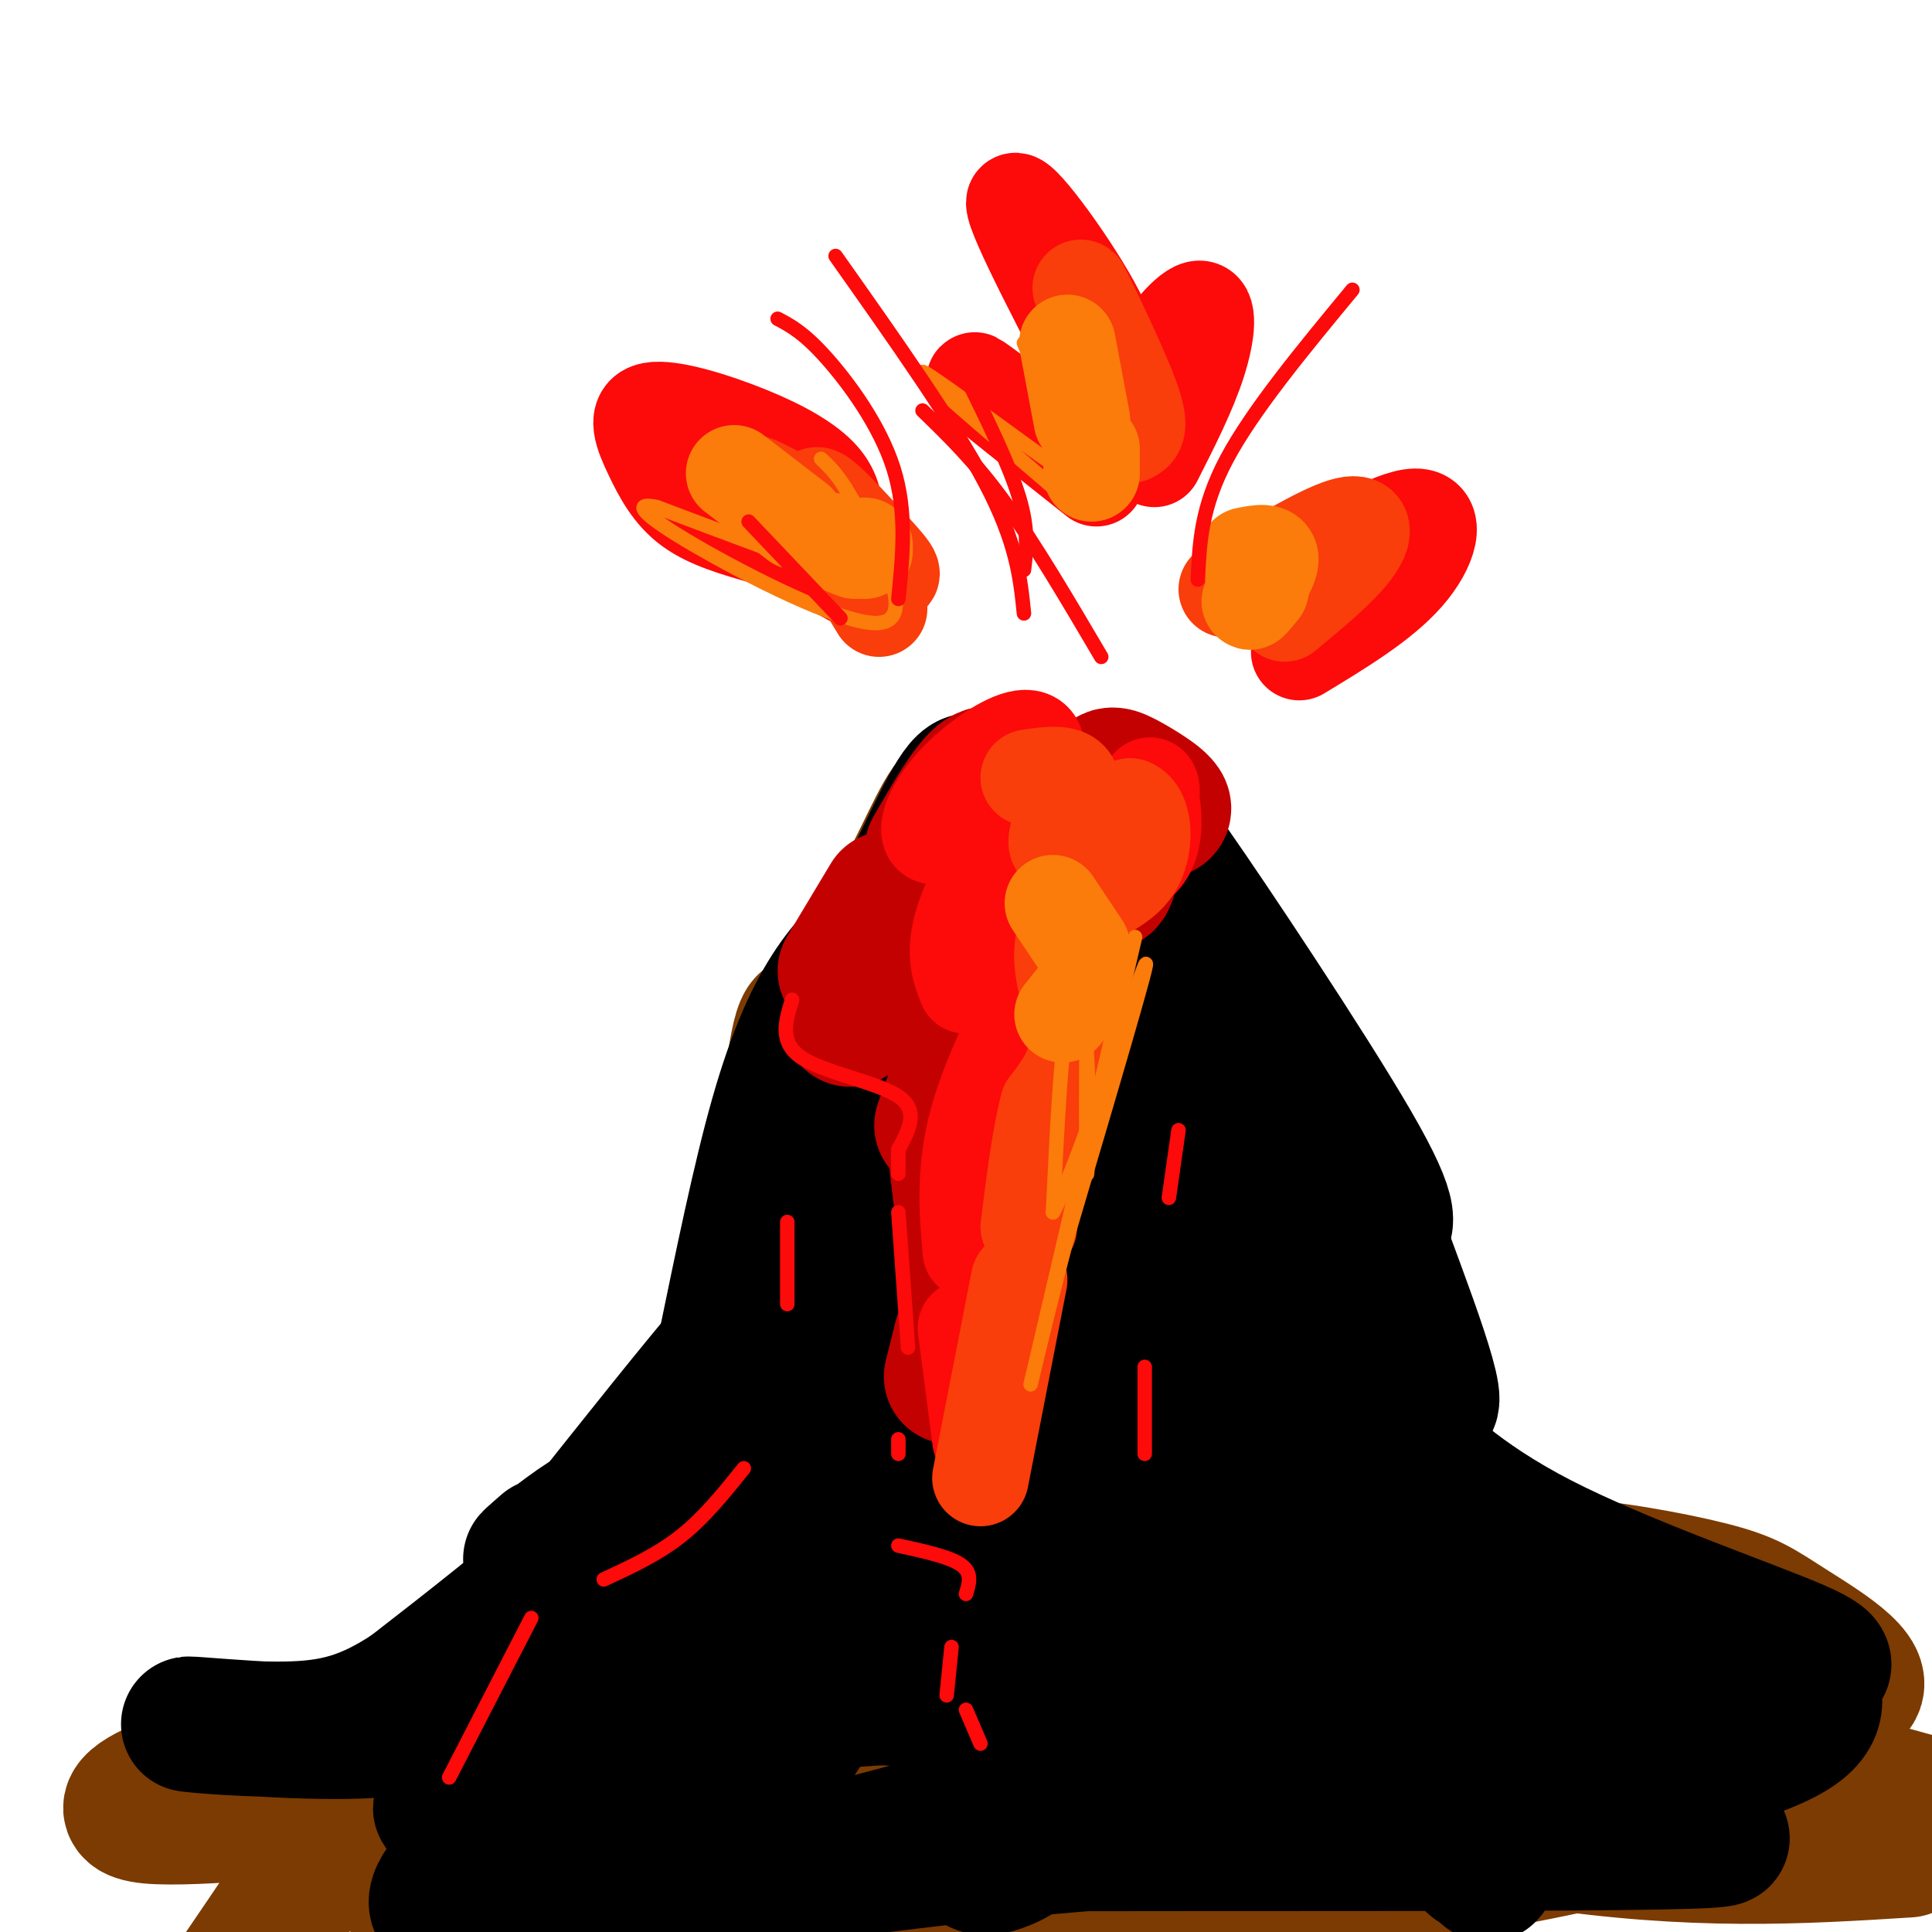 <svg viewBox='0 0 400 400' version='1.1' xmlns='http://www.w3.org/2000/svg' xmlns:xlink='http://www.w3.org/1999/xlink'><g fill='none' stroke='rgb(124,59,2)' stroke-width='28' stroke-linecap='round' stroke-linejoin='round'><path d='M91,355c2.678,-3.549 5.356,-7.097 15,-11c9.644,-3.903 26.255,-8.159 34,-10c7.745,-1.841 6.624,-1.265 9,-8c2.376,-6.735 8.250,-20.781 11,-30c2.750,-9.219 2.375,-13.609 2,-18'/><path d='M162,278c3.665,-7.856 11.828,-18.498 0,-3c-11.828,15.498 -43.646,57.134 -50,69c-6.354,11.866 12.756,-6.038 24,-18c11.244,-11.962 14.622,-17.981 18,-24'/><path d='M154,302c4.798,-20.762 7.792,-60.667 10,-78c2.208,-17.333 3.631,-12.095 5,-10c1.369,2.095 2.685,1.048 4,0'/><path d='M173,214c0.840,17.515 0.941,61.304 1,78c0.059,16.696 0.078,6.300 3,0c2.922,-6.300 8.748,-8.504 11,-23c2.252,-14.496 0.929,-41.285 2,-56c1.071,-14.715 4.535,-17.358 8,-20'/><path d='M198,193c1.777,-4.637 2.220,-6.228 3,-7c0.780,-0.772 1.897,-0.723 3,2c1.103,2.723 2.193,8.122 0,17c-2.193,8.878 -7.667,21.236 -8,23c-0.333,1.764 4.476,-7.068 6,-19c1.524,-11.932 -0.238,-26.966 -2,-42'/><path d='M200,167c-1.720,-5.462 -5.019,1.882 -9,10c-3.981,8.118 -8.644,17.011 -12,26c-3.356,8.989 -5.403,18.074 -1,11c4.403,-7.074 15.258,-30.307 24,-40c8.742,-9.693 15.371,-5.847 22,-2'/><path d='M224,172c4.641,-0.083 5.244,0.710 6,-2c0.756,-2.710 1.667,-8.922 2,-7c0.333,1.922 0.090,11.979 2,21c1.910,9.021 5.974,17.006 8,19c2.026,1.994 2.013,-2.003 2,-6'/><path d='M244,197c2.220,5.381 6.769,21.834 9,26c2.231,4.166 2.144,-3.956 1,-14c-1.144,-10.044 -3.347,-22.012 -5,-14c-1.653,8.012 -2.758,36.003 -1,54c1.758,17.997 6.379,25.998 11,34'/><path d='M259,283c2.004,3.513 1.515,-4.705 10,2c8.485,6.705 25.944,28.333 31,31c5.056,2.667 -2.293,-13.628 -12,-26c-9.707,-12.372 -21.774,-20.821 -29,-28c-7.226,-7.179 -9.613,-13.090 -12,-19'/><path d='M247,243c-2.180,-5.149 -1.631,-8.520 8,6c9.631,14.520 28.344,46.931 40,62c11.656,15.069 16.256,12.798 26,13c9.744,0.202 24.632,2.879 33,5c8.368,2.121 10.214,3.686 17,8c6.786,4.314 18.510,11.375 11,14c-7.510,2.625 -34.255,0.812 -61,-1'/><path d='M321,350c-18.904,-1.287 -35.665,-4.005 -44,0c-8.335,4.005 -8.244,14.733 -16,-7c-7.756,-21.733 -23.357,-75.928 -33,-107c-9.643,-31.072 -13.326,-39.021 -16,-28c-2.674,11.021 -4.337,41.010 -6,71'/><path d='M206,279c-1.199,20.003 -1.197,34.509 -3,47c-1.803,12.491 -5.411,22.967 -8,30c-2.589,7.033 -4.159,10.624 -14,15c-9.841,4.376 -27.955,9.536 -39,15c-11.045,5.464 -15.023,11.232 -19,17'/><path d='M133,394c27.575,-45.194 55.150,-90.389 62,-101c6.850,-10.611 -7.024,13.361 -32,36c-24.976,22.639 -61.056,43.944 -75,53c-13.944,9.056 -5.754,5.861 -10,1c-4.246,-4.861 -20.927,-11.389 -30,-14c-9.073,-2.611 -10.536,-1.306 -12,0'/><path d='M36,369c-5.678,1.753 -13.875,6.135 -5,7c8.875,0.865 34.820,-1.786 47,-3c12.180,-1.214 10.594,-0.991 12,0c1.406,0.991 5.802,2.749 7,5c1.198,2.251 -0.803,4.995 11,-2c11.803,-6.995 37.408,-23.729 54,-39c16.592,-15.271 24.169,-29.077 26,-34c1.831,-4.923 -2.085,-0.961 -6,3'/><path d='M182,306c-7.340,6.053 -22.689,19.684 -43,33c-20.311,13.316 -45.584,26.316 -58,33c-12.416,6.684 -11.976,7.053 -15,12c-3.024,4.947 -9.512,14.474 -16,24'/><path d='M88,396c30.095,-11.954 60.191,-23.907 80,-35c19.809,-11.093 29.333,-21.325 34,-25c4.667,-3.675 4.477,-0.791 10,-20c5.523,-19.209 16.759,-60.510 21,-65c4.241,-4.490 1.488,27.829 0,45c-1.488,17.171 -1.711,19.192 -6,35c-4.289,15.808 -12.645,45.404 -21,75'/><path d='M220,390c3.018,-23.439 6.037,-46.877 8,-58c1.963,-11.123 2.871,-9.929 5,-9c2.129,0.929 5.480,1.595 7,-1c1.520,-2.595 1.208,-8.451 6,4c4.792,12.451 14.687,43.209 20,51c5.313,7.791 6.043,-7.386 8,-16c1.957,-8.614 5.142,-10.665 3,-19c-2.142,-8.335 -9.612,-22.953 -5,-22c4.612,0.953 21.306,17.476 38,34'/><path d='M310,354c8.853,7.376 11.987,8.815 11,5c-0.987,-3.815 -6.095,-12.885 -13,-19c-6.905,-6.115 -15.607,-9.276 -21,-13c-5.393,-3.724 -7.478,-8.012 -8,-11c-0.522,-2.988 0.520,-4.677 7,1c6.480,5.677 18.398,18.721 26,26c7.602,7.279 10.886,8.794 25,13c14.114,4.206 39.057,11.103 64,18'/><path d='M395,383c-22.165,1.387 -44.330,2.775 -76,-2c-31.670,-4.775 -72.845,-15.712 -101,-17c-28.155,-1.288 -43.290,7.072 -13,10c30.290,2.928 106.006,0.424 127,2c20.994,1.576 -12.732,7.232 -26,10c-13.268,2.768 -6.076,2.648 -24,3c-17.924,0.352 -60.962,1.176 -104,2'/><path d='M178,391c0.319,0.409 53.118,0.431 78,-1c24.882,-1.431 21.847,-4.314 21,-9c-0.847,-4.686 0.495,-11.173 -3,-24c-3.495,-12.827 -11.825,-31.992 -15,-41c-3.175,-9.008 -1.193,-7.859 0,-7c1.193,0.859 1.596,1.430 2,2'/><path d='M261,311c1.200,3.156 3.200,10.044 4,21c0.800,10.956 0.400,25.978 0,41'/></g>
<g fill='none' stroke='rgb(0,0,0)' stroke-width='28' stroke-linecap='round' stroke-linejoin='round'><path d='M113,320c-2.298,2.000 -4.595,4.000 -2,2c2.595,-2.000 10.083,-8.000 13,-9c2.917,-1.000 1.262,3.000 -6,10c-7.262,7.000 -20.131,17.000 -33,27'/><path d='M85,350c-9.255,6.100 -15.893,7.852 -26,8c-10.107,0.148 -23.683,-1.306 -19,-1c4.683,0.306 27.624,2.373 40,1c12.376,-1.373 14.188,-6.187 16,-11'/><path d='M96,347c16.651,-19.794 50.278,-63.780 62,-76c11.722,-12.220 1.541,7.325 -3,18c-4.541,10.675 -3.440,12.478 -13,25c-9.560,12.522 -29.780,35.761 -50,59'/><path d='M92,373c-4.278,5.992 10.029,-8.528 21,-16c10.971,-7.472 18.608,-7.896 26,-31c7.392,-23.104 14.541,-68.887 22,-95c7.459,-26.113 15.230,-32.557 23,-39'/><path d='M184,192c6.666,-12.774 11.830,-25.207 15,-29c3.170,-3.793 4.344,1.056 -1,9c-5.344,7.944 -17.208,18.985 -22,43c-4.792,24.015 -2.512,61.004 -1,75c1.512,13.996 2.256,4.998 3,-4'/><path d='M178,286c6.693,-23.377 21.926,-79.819 28,-95c6.074,-15.181 2.989,10.900 3,18c0.011,7.100 3.118,-4.781 2,-12c-1.118,-7.219 -6.462,-9.777 -6,-11c0.462,-1.223 6.731,-1.112 13,-1'/><path d='M218,185c7.386,1.000 19.351,4.000 22,0c2.649,-4.000 -4.018,-15.000 3,-5c7.018,10.000 27.719,41.000 37,57c9.281,16.000 7.140,17.000 5,18'/><path d='M285,255c5.062,13.946 15.215,39.812 10,35c-5.215,-4.812 -25.800,-40.300 -39,-58c-13.200,-17.700 -19.015,-17.612 -19,-15c0.015,2.612 5.862,7.746 11,21c5.138,13.254 9.569,34.627 14,56'/><path d='M262,294c1.817,-1.282 -0.640,-32.487 -3,-46c-2.360,-13.513 -4.625,-9.333 -6,-22c-1.375,-12.667 -1.862,-42.182 -14,-24c-12.138,18.182 -35.926,84.060 -46,111c-10.074,26.940 -6.432,14.943 -11,20c-4.568,5.057 -17.345,27.169 -23,26c-5.655,-1.169 -4.187,-25.620 -2,-43c2.187,-17.380 5.094,-27.690 8,-38'/><path d='M165,278c6.977,-20.001 20.421,-51.003 14,-27c-6.421,24.003 -32.707,103.012 -35,125c-2.293,21.988 19.406,-13.044 32,-33c12.594,-19.956 16.083,-24.834 19,-30c2.917,-5.166 5.262,-10.619 7,-23c1.738,-12.381 2.869,-31.691 4,-51'/><path d='M206,239c1.783,-17.912 4.239,-37.192 6,-31c1.761,6.192 2.826,37.855 0,70c-2.826,32.145 -9.543,64.773 -12,83c-2.457,18.227 -0.654,22.054 1,24c1.654,1.946 3.159,2.010 6,1c2.841,-1.010 7.019,-3.096 11,-9c3.981,-5.904 7.764,-15.628 10,-27c2.236,-11.372 2.925,-24.392 2,-44c-0.925,-19.608 -3.462,-45.804 -6,-72'/><path d='M224,234c-1.080,-12.534 -0.781,-7.869 0,-9c0.781,-1.131 2.044,-8.058 6,20c3.956,28.058 10.605,91.100 15,116c4.395,24.900 6.537,11.656 8,2c1.463,-9.656 2.245,-15.726 4,-21c1.755,-5.274 4.481,-9.754 0,-26c-4.481,-16.246 -16.168,-44.259 -9,-33c7.168,11.259 33.191,61.788 46,85c12.809,23.212 12.405,19.106 12,15'/><path d='M306,383c2.099,4.210 1.347,7.234 3,3c1.653,-4.234 5.711,-15.726 -2,-34c-7.711,-18.274 -27.191,-43.331 -24,-43c3.191,0.331 29.051,26.051 40,36c10.949,9.949 6.985,4.128 -1,-6c-7.985,-10.128 -19.993,-24.564 -32,-39'/><path d='M290,300c-6.143,-7.707 -5.499,-7.475 -1,-3c4.499,4.475 12.855,13.193 30,22c17.145,8.807 43.080,17.702 53,22c9.920,4.298 3.824,3.997 3,6c-0.824,2.003 3.624,6.308 -3,11c-6.624,4.692 -24.321,9.769 -49,12c-24.679,2.231 -56.339,1.615 -88,1'/><path d='M235,371c-14.740,-0.748 -7.590,-3.116 -22,1c-14.410,4.116 -50.378,14.718 -70,17c-19.622,2.282 -22.896,-3.756 -28,-4c-5.104,-0.244 -12.038,5.306 0,-5c12.038,-10.306 43.049,-36.467 61,-53c17.951,-16.533 22.843,-23.438 11,-15c-11.843,8.438 -40.422,32.219 -69,56'/><path d='M118,368c-20.789,16.203 -38.262,28.710 -20,29c18.262,0.290 72.258,-11.638 136,-16c63.742,-4.362 137.230,-1.159 120,0c-17.230,1.159 -125.177,0.274 -182,1c-56.823,0.726 -62.521,3.065 -57,4c5.521,0.935 22.260,0.468 39,0'/><path d='M154,386c27.317,-2.361 76.108,-8.263 100,-12c23.892,-3.737 22.883,-5.309 23,-7c0.117,-1.691 1.359,-3.501 -2,-6c-3.359,-2.499 -11.320,-5.686 -27,-8c-15.680,-2.314 -39.079,-3.754 -50,-3c-10.921,0.754 -9.363,3.703 9,5c18.363,1.297 53.532,0.942 50,0c-3.532,-0.942 -45.766,-2.471 -88,-4'/><path d='M169,351c-21.280,0.141 -30.481,2.494 -13,2c17.481,-0.494 61.644,-3.833 91,-10c29.356,-6.167 43.903,-15.160 57,-17c13.097,-1.840 24.742,3.474 31,7c6.258,3.526 7.129,5.263 8,7'/><path d='M343,340c1.833,3.000 2.417,7.000 3,11'/></g>
<g fill='none' stroke='rgb(195,1,1)' stroke-width='28' stroke-linecap='round' stroke-linejoin='round'><path d='M207,162c-8.222,9.911 -16.444,19.822 -13,19c3.444,-0.822 18.556,-12.378 26,-14c7.444,-1.622 7.222,6.689 7,15'/><path d='M227,182c1.856,2.279 2.994,0.475 3,-4c0.006,-4.475 -1.122,-11.622 -1,-15c0.122,-3.378 1.494,-2.986 5,-1c3.506,1.986 9.144,5.568 6,6c-3.144,0.432 -15.072,-2.284 -27,-5'/><path d='M213,163c-5.978,-1.889 -7.422,-4.111 -10,-2c-2.578,2.111 -6.289,8.556 -10,15'/><path d='M184,186c0.000,0.000 -9.000,15.000 -9,15'/><path d='M176,211c0.000,0.000 9.000,-9.000 9,-9'/><path d='M197,196c1.422,0.956 2.844,1.911 4,4c1.156,2.089 2.044,5.311 1,11c-1.044,5.689 -4.022,13.844 -7,22'/><path d='M198,240c0.000,0.000 3.000,25.000 3,25'/><path d='M199,277c0.000,0.000 -2.000,8.000 -2,8'/></g>
<g fill='none' stroke='rgb(253,10,10)' stroke-width='20' stroke-linecap='round' stroke-linejoin='round'><path d='M204,168c-4.721,2.921 -9.443,5.841 -11,5c-1.557,-0.841 0.050,-5.444 4,-10c3.950,-4.556 10.244,-9.067 14,-10c3.756,-0.933 4.973,1.710 2,9c-2.973,7.290 -10.135,19.226 -13,27c-2.865,7.774 -1.432,11.387 0,15'/><path d='M200,204c2.643,0.107 9.250,-7.125 11,0c1.750,7.125 -1.357,28.607 -2,27c-0.643,-1.607 1.179,-26.304 3,-51'/><path d='M212,180c5.541,-10.106 17.894,-9.871 23,-12c5.106,-2.129 2.967,-6.622 3,-5c0.033,1.622 2.240,9.360 -1,14c-3.240,4.640 -11.926,6.183 -16,9c-4.074,2.817 -3.537,6.909 -3,11'/><path d='M218,197c-3.711,7.756 -11.489,21.644 -15,33c-3.511,11.356 -2.756,20.178 -2,29'/><path d='M200,275c0.000,0.000 3.000,23.000 3,23'/></g>
<g fill='none' stroke='rgb(249,61,11)' stroke-width='20' stroke-linecap='round' stroke-linejoin='round'><path d='M213,161c4.467,-0.667 8.933,-1.333 9,2c0.067,3.333 -4.267,10.667 -3,12c1.267,1.333 8.133,-3.333 15,-8'/><path d='M234,167c3.055,1.128 3.191,7.949 1,12c-2.191,4.051 -6.711,5.333 -10,8c-3.289,2.667 -5.347,6.718 -5,12c0.347,5.282 3.099,11.795 3,17c-0.099,5.205 -3.050,9.103 -6,13'/><path d='M217,229c-1.667,6.333 -2.833,15.667 -4,25'/><path d='M211,265c0.000,0.000 -8.000,41.000 -8,41'/></g>
<g fill='none' stroke='rgb(253,10,10)' stroke-width='20' stroke-linecap='round' stroke-linejoin='round'><path d='M231,82c0.133,-4.733 0.267,-9.467 -5,-19c-5.267,-9.533 -15.933,-23.867 -16,-21c-0.067,2.867 10.467,22.933 21,43'/><path d='M231,85c3.500,7.333 1.750,4.167 0,1'/><path d='M237,87c-0.655,-3.083 -1.310,-6.167 1,-11c2.310,-4.833 7.583,-11.417 10,-12c2.417,-0.583 1.976,4.833 0,11c-1.976,6.167 -5.488,13.083 -9,20'/><path d='M217,90c-8.333,-6.250 -16.667,-12.500 -15,-11c1.667,1.500 13.333,10.750 25,20'/><path d='M173,108c-0.165,-2.988 -0.331,-5.977 -3,-9c-2.669,-3.023 -7.842,-6.081 -15,-9c-7.158,-2.919 -16.300,-5.700 -20,-5c-3.700,0.700 -1.958,4.881 0,9c1.958,4.119 4.131,8.177 8,11c3.869,2.823 9.435,4.412 15,6'/><path d='M158,101c3.083,4.750 6.167,9.500 10,13c3.833,3.500 8.417,5.750 13,8'/><path d='M267,127c-0.190,-2.298 -0.381,-4.595 5,-9c5.381,-4.405 16.333,-10.917 21,-11c4.667,-0.083 3.048,6.262 -2,12c-5.048,5.738 -13.524,10.869 -22,16'/></g>
<g fill='none' stroke='rgb(249,61,11)' stroke-width='20' stroke-linecap='round' stroke-linejoin='round'><path d='M230,73c-3.644,-7.756 -7.289,-15.511 -6,-13c1.289,2.511 7.511,15.289 10,22c2.489,6.711 1.244,7.356 0,8'/><path d='M162,103c-4.399,-2.308 -8.797,-4.616 -4,-1c4.797,3.616 18.791,13.155 24,16c5.209,2.845 1.633,-1.003 -3,-6c-4.633,-4.997 -10.324,-11.142 -10,-9c0.324,2.142 6.662,12.571 13,23'/><path d='M254,122c9.600,-5.756 19.200,-11.511 24,-13c4.800,-1.489 4.800,1.289 2,5c-2.800,3.711 -8.400,8.356 -14,13'/></g>
<g fill='none' stroke='rgb(251,123,11)' stroke-width='20' stroke-linecap='round' stroke-linejoin='round'><path d='M221,71c0.000,0.000 3.000,16.000 3,16'/><path d='M226,93c0.000,0.000 0.000,5.000 0,5'/><path d='M152,98c0.000,0.000 13.000,10.000 13,10'/><path d='M172,112c0.000,0.000 5.000,2.000 5,2'/><path d='M179,114c0.000,0.000 0.000,-1.000 0,-1'/><path d='M258,115c2.600,-0.511 5.200,-1.022 5,1c-0.200,2.022 -3.200,6.578 -4,8c-0.800,1.422 0.600,-0.289 2,-2'/><path d='M218,187c0.000,0.000 6.000,9.000 6,9'/><path d='M224,205c0.000,0.000 -4.000,5.000 -4,5'/></g>
<g fill='none' stroke='rgb(251,123,11)' stroke-width='3' stroke-linecap='round' stroke-linejoin='round'><path d='M225,200c-0.101,20.554 -0.202,41.107 0,43c0.202,1.893 0.708,-14.875 0,-25c-0.708,-10.125 -2.631,-13.607 -4,-7c-1.369,6.607 -2.185,23.304 -3,40'/><path d='M218,251c4.467,-7.600 17.133,-46.600 19,-51c1.867,-4.400 -7.067,25.800 -16,56'/><path d='M221,256c-4.978,18.933 -9.422,38.267 -7,28c2.422,-10.267 11.711,-50.133 21,-90'/><path d='M157,102c-1.000,2.333 -2.000,4.667 2,8c4.000,3.333 13.000,7.667 10,7c-3.000,-0.667 -18.000,-6.333 -33,-12'/><path d='M136,105c-5.498,-1.212 -2.742,1.758 8,8c10.742,6.242 29.469,15.758 37,16c7.531,0.242 3.866,-8.788 1,-15c-2.866,-6.212 -4.933,-9.606 -7,-13'/><path d='M175,101c-2.000,-3.167 -3.500,-4.583 -5,-6'/><path d='M212,71c4.149,9.613 8.298,19.226 10,24c1.702,4.774 0.958,4.708 -7,-1c-7.958,-5.708 -23.131,-17.060 -24,-17c-0.869,0.060 12.565,11.530 26,23'/><path d='M217,100c4.333,3.833 2.167,1.917 0,0'/></g>
<g fill='none' stroke='rgb(253,10,10)' stroke-width='3' stroke-linecap='round' stroke-linejoin='round'><path d='M164,207c-1.378,4.422 -2.756,8.844 2,12c4.756,3.156 15.644,5.044 20,8c4.356,2.956 2.178,6.978 0,11'/><path d='M186,238c0.000,2.667 0.000,3.833 0,5'/><path d='M186,251c0.000,0.000 2.000,28.000 2,28'/><path d='M186,298c0.000,0.000 0.000,3.000 0,3'/><path d='M186,320c5.333,1.167 10.667,2.333 13,4c2.333,1.667 1.667,3.833 1,6'/><path d='M197,341c0.000,0.000 -1.000,10.000 -1,10'/><path d='M200,354c0.000,0.000 3.000,7.000 3,7'/><path d='M244,234c0.000,0.000 -2.000,14.000 -2,14'/><path d='M237,283c0.000,0.000 0.000,18.000 0,18'/><path d='M163,253c0.000,0.000 0.000,17.000 0,17'/><path d='M154,304c-4.083,5.083 -8.167,10.167 -13,14c-4.833,3.833 -10.417,6.417 -16,9'/><path d='M110,335c0.000,0.000 -17.000,33.000 -17,33'/><path d='M174,128c0.000,0.000 -19.000,-20.000 -19,-20'/><path d='M228,136c-6.917,-11.750 -13.833,-23.500 -20,-32c-6.167,-8.500 -11.583,-13.750 -17,-19'/><path d='M212,118c0.500,-4.167 1.000,-8.333 -1,-15c-2.000,-6.667 -6.500,-15.833 -11,-25'/><path d='M248,120c0.333,-7.500 0.667,-15.000 6,-25c5.333,-10.000 15.667,-22.500 26,-35'/><path d='M212,127c-0.750,-7.333 -1.500,-14.667 -8,-27c-6.500,-12.333 -18.750,-29.667 -31,-47'/><path d='M186,124c0.911,-9.022 1.822,-18.044 -1,-27c-2.822,-8.956 -9.378,-17.844 -14,-23c-4.622,-5.156 -7.311,-6.578 -10,-8'/></g>
</svg>